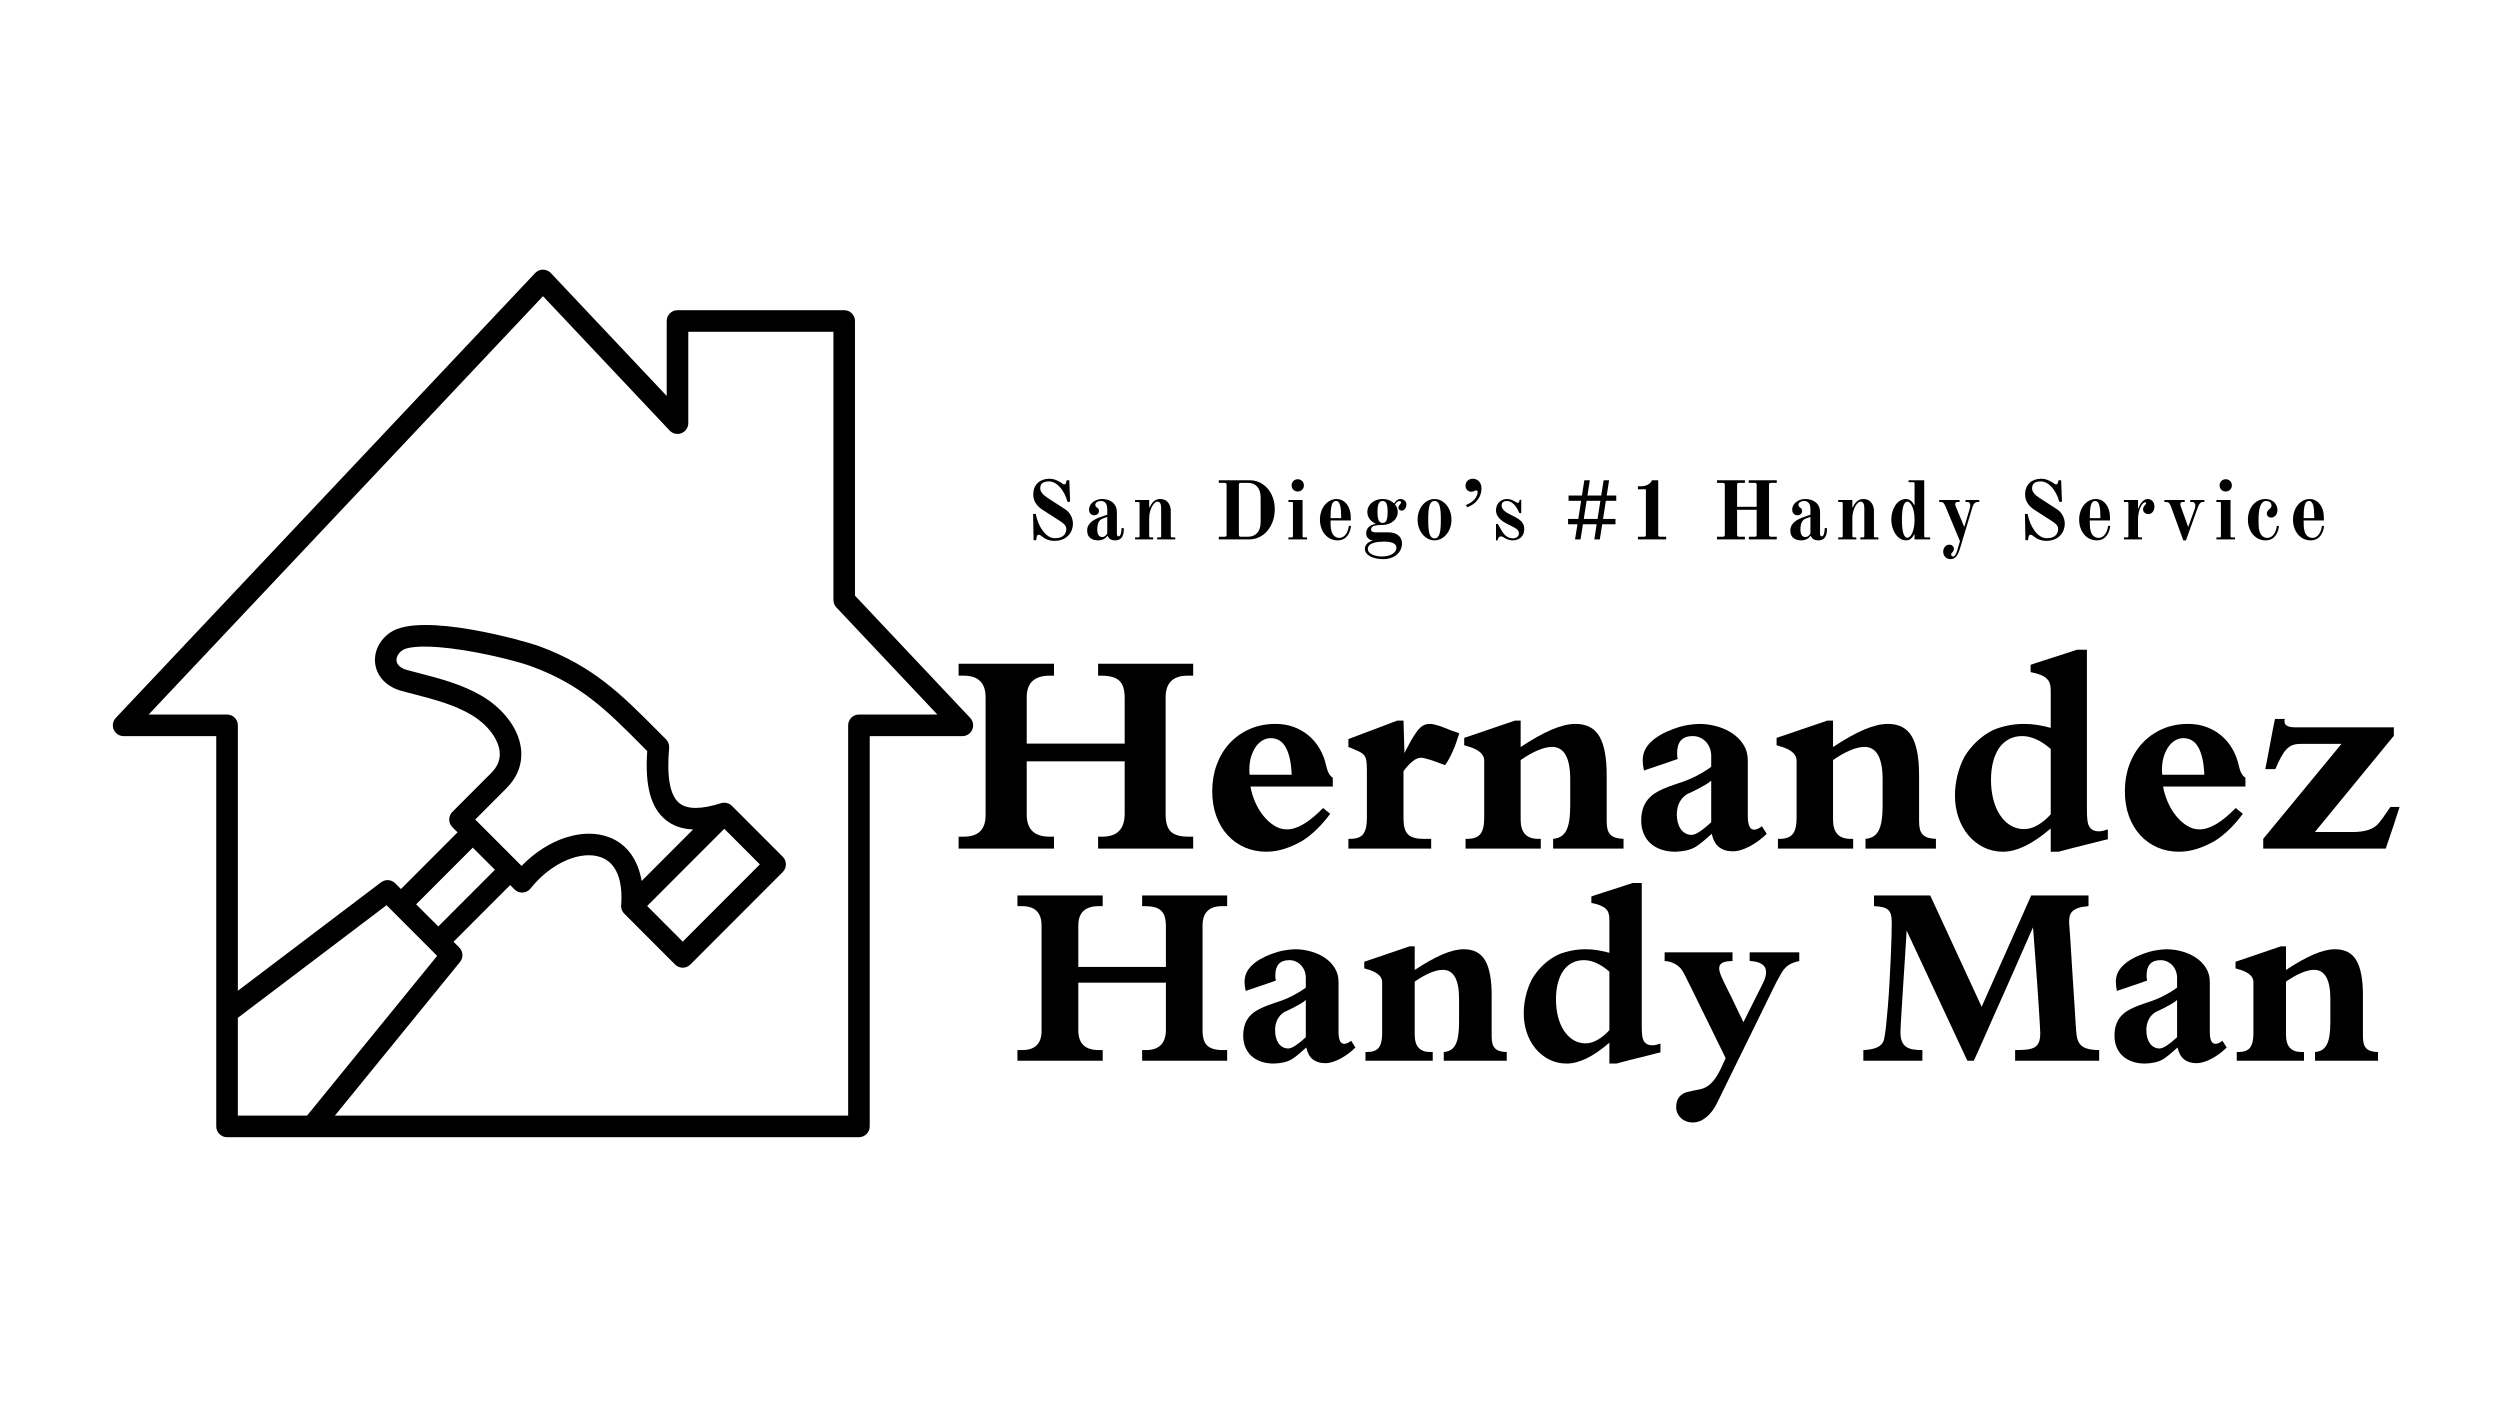 <svg xmlns="http://www.w3.org/2000/svg" xmlns:xlink="http://www.w3.org/1999/xlink" width="1920" zoomAndPan="magnify" viewBox="0 0 1440 810" height="1080" preserveAspectRatio="xMidYMid meet" version="1.0"><defs><g/><clipPath id="dc3779868f"><path d="M 65 155.047 L 561 155.047 L 561 655.297 L 65 655.297 Z M 65 155.047 " clip-rule="nonzero"/></clipPath></defs><g clip-path="url(#dc3779868f)"><path fill="#000000" d="M 558.84 413.52 L 492.48 343.113 L 492.48 184.887 C 492.48 181.453 489.691 178.664 486.266 178.664 L 390.238 178.664 C 386.812 178.664 384.023 181.453 384.023 184.887 L 384.023 228.066 L 317.281 157.266 C 316.109 156.023 314.473 155.316 312.766 155.316 C 311.059 155.316 309.422 156.023 308.25 157.266 L 66.691 413.52 C 64.992 415.324 64.527 417.965 65.5 420.246 C 66.484 422.527 68.719 424 71.203 424 L 124.562 424 L 124.562 648.809 C 124.562 652.238 127.348 655.027 130.773 655.027 L 494.746 655.027 C 498.172 655.027 500.961 652.238 500.961 648.809 L 500.961 424.012 L 554.316 424.012 C 556.801 424.012 559.039 422.539 560.02 420.258 C 561.004 417.977 560.539 415.324 558.84 413.52 Z M 136.996 586.262 L 222.648 521.402 L 251.797 550.586 L 176.871 642.586 L 136.996 642.586 Z M 300.07 431.051 C 298.395 417.676 287.543 406.812 277.953 401.109 C 266.438 394.266 254.098 391.051 241.027 387.652 C 238.887 387.094 236.711 386.531 234.527 385.941 C 231.047 385.008 228.832 383.152 228.438 380.832 C 228.066 378.633 229.371 376.215 231.855 374.527 C 235.074 372.328 246.039 371.18 267.145 374.539 C 283.918 377.211 300.082 381.586 306.199 383.848 C 334.777 394.379 349.367 409.051 369.559 429.359 C 370.625 430.43 371.703 431.516 372.801 432.617 C 371.414 452.699 374.852 465.367 383.551 472.355 C 387.762 475.746 392.961 477.527 399.227 477.766 L 369.59 507.438 C 367.48 495.133 361.109 486.266 351.129 482.348 C 335.875 476.367 315.418 483.238 300.434 498.781 L 273.73 472.043 L 291.664 454.086 C 298.227 447.523 301.137 439.551 300.07 431.051 Z M 437.684 497.891 L 393.25 542.375 L 372.758 521.859 L 417.191 477.371 Z M 285.066 500.988 L 252.449 533.645 L 239.703 520.883 L 272.32 488.227 Z M 494.746 411.57 C 491.32 411.57 488.535 414.359 488.535 417.789 L 488.535 642.586 L 192.902 642.586 L 264.969 554.102 C 266.988 551.625 266.801 548.027 264.543 545.777 L 261.23 542.457 L 293.848 509.801 L 296.332 512.289 C 297.586 513.543 299.324 514.207 301.086 514.105 C 302.855 514 304.504 513.148 305.602 511.75 C 317.25 497.008 334.871 489.348 346.594 493.949 C 354.93 497.215 358.895 506.961 357.777 521.391 C 357.766 521.547 357.754 521.715 357.754 521.867 C 357.754 523.516 358.406 525.105 359.578 526.266 L 388.859 555.574 C 390.074 556.785 391.668 557.398 393.25 557.398 C 394.836 557.398 396.43 556.785 397.641 555.574 L 450.863 502.285 C 453.285 499.859 453.285 495.918 450.863 493.484 L 421.59 464.176 C 420.434 463.012 418.848 462.348 417.203 462.348 C 416.559 462.348 415.926 462.453 415.328 462.641 C 403.906 466.258 395.84 466.27 391.336 462.648 C 385.922 458.297 383.934 447.586 385.422 430.801 C 385.59 428.965 384.926 427.152 383.621 425.844 C 381.832 424.062 380.09 422.301 378.383 420.59 C 357.871 399.957 341.664 383.672 310.52 372.184 C 303.023 369.414 242.625 352.145 224.875 364.262 C 218.332 368.73 215.02 375.887 216.211 382.934 C 217.43 390.141 223.086 395.758 231.328 397.977 C 233.543 398.57 235.738 399.148 237.922 399.711 C 250.109 402.883 261.625 405.879 271.625 411.82 C 280.512 417.094 286.836 425.254 287.758 432.605 C 288.348 437.281 286.754 441.438 282.891 445.297 L 260.566 467.648 C 258.145 470.074 258.145 474.012 260.566 476.449 L 263.551 479.434 L 230.934 512.094 L 227.621 508.773 C 225.426 506.578 221.957 506.34 219.48 508.215 L 137.008 570.668 L 137.008 417.789 C 137.008 414.359 134.223 411.57 130.793 411.57 L 85.617 411.57 L 312.766 170.598 L 385.723 247.992 C 387.473 249.848 390.176 250.438 392.535 249.504 C 394.898 248.562 396.449 246.27 396.449 243.723 L 396.449 191.105 L 480.055 191.105 L 480.055 345.59 C 480.055 347.176 480.664 348.703 481.75 349.863 L 539.922 411.57 Z M 494.746 411.57 " fill-opacity="1" fill-rule="nonzero"/></g><g fill="#000000" fill-opacity="1"><g transform="translate(548.376, 488.779)"><g><path d="M 84.125 -6.859 L 86.578 -6.859 C 95.148 -6.859 99.438 -11.254 99.438 -20.047 L 99.438 -50.266 L 43.016 -50.266 L 43.016 -19.578 C 43.016 -11.098 47.406 -6.859 56.188 -6.859 L 58.719 -6.859 L 58.719 0 L 3.781 0 L 3.781 -6.859 L 6.781 -6.859 C 15.145 -6.859 19.328 -10.988 19.328 -19.25 L 19.328 -87.125 C 19.328 -95.438 15.117 -99.594 6.703 -99.594 L 3.781 -99.594 L 3.781 -106.469 L 58.719 -106.469 L 58.719 -99.594 L 56.266 -99.594 C 47.43 -99.594 43.016 -95.438 43.016 -87.125 L 43.016 -60.453 L 99.438 -60.453 L 99.438 -86.656 C 99.438 -89.07 99.188 -91.109 98.688 -92.766 C 98.188 -94.422 97.383 -95.75 96.281 -96.75 C 95.176 -97.75 93.754 -98.473 92.016 -98.922 C 90.285 -99.367 88.18 -99.594 85.703 -99.594 L 84.125 -99.594 L 84.125 -106.469 L 138.891 -106.469 L 138.891 -99.594 L 135.734 -99.594 C 127.266 -99.594 123.031 -95.438 123.031 -87.125 L 123.031 -19.578 C 123.031 -14.941 124.039 -11.66 126.062 -9.734 C 128.094 -7.816 131.426 -6.859 136.062 -6.859 L 138.891 -6.859 L 138.891 0 L 84.125 0 Z M 84.125 -6.859 "/></g></g><g transform="translate(690.982, 488.779)"><g><path d="M 53.031 -42.531 C 52.77 -49.32 51.648 -54.531 49.672 -58.156 C 47.703 -61.789 44.77 -63.609 40.875 -63.609 C 39.352 -63.609 37.852 -63.195 36.375 -62.375 C 34.906 -61.562 33.602 -60.363 32.469 -58.781 C 31.344 -57.207 30.422 -55.301 29.703 -53.062 C 28.992 -50.832 28.641 -48.297 28.641 -45.453 C 28.641 -45.035 28.648 -44.551 28.672 -44 C 28.703 -43.445 28.75 -42.957 28.812 -42.531 Z M 75.203 -20.047 C 72.992 -16.992 70.547 -14.141 67.859 -11.484 C 65.18 -8.828 62.344 -6.523 59.344 -4.578 C 55.926 -2.578 52.469 -1.016 48.969 0.109 C 45.469 1.242 41.957 1.812 38.438 1.812 C 34.008 1.812 29.898 1 26.109 -0.625 C 22.328 -2.258 19.031 -4.586 16.219 -7.609 C 13.406 -10.641 11.207 -14.312 9.625 -18.625 C 8.051 -22.938 7.266 -27.773 7.266 -33.141 C 7.266 -38.566 8.129 -43.633 9.859 -48.344 C 11.598 -53.051 14.055 -57.141 17.234 -60.609 C 20.422 -64.078 24.266 -66.812 28.766 -68.812 C 33.266 -70.812 38.273 -71.812 43.797 -71.812 C 47.586 -71.812 51.098 -71.207 54.328 -70 C 57.566 -68.789 60.438 -67.117 62.938 -64.984 C 65.438 -62.859 67.539 -60.305 69.25 -57.328 C 70.957 -54.359 72.18 -51.113 72.922 -47.594 C 73.336 -45.801 73.848 -44.363 74.453 -43.281 C 75.055 -42.207 75.805 -41.379 76.703 -40.797 L 76.703 -35.75 L 29.281 -35.75 C 29.801 -32.695 30.707 -29.695 32 -26.75 C 33.289 -23.801 34.867 -21.172 36.734 -18.859 C 38.598 -16.547 40.676 -14.664 42.969 -13.219 C 45.258 -11.77 47.691 -11.047 50.266 -11.047 C 53.266 -11.047 56.5 -12.082 59.969 -14.156 C 63.445 -16.238 67.16 -19.305 71.109 -23.359 Z M 75.203 -20.047 "/></g></g><g transform="translate(772.899, 488.779)"><g><path d="M 51.453 -5.609 L 51.453 0 L 3.781 0 L 3.781 -5.609 L 4.969 -5.609 C 8.551 -5.609 11.023 -6.566 12.391 -8.484 C 13.754 -10.398 14.438 -13.383 14.438 -17.438 L 14.438 -45.375 C 14.438 -47.852 14.305 -49.734 14.047 -51.016 C 13.785 -52.305 13.27 -53.348 12.5 -54.141 C 11.738 -54.93 10.66 -55.613 9.266 -56.188 C 7.879 -56.77 6.051 -57.562 3.781 -58.562 L 3.781 -63.062 C 4.312 -63.27 5.301 -63.648 6.75 -64.203 C 8.195 -64.754 9.891 -65.395 11.828 -66.125 C 13.773 -66.863 15.844 -67.641 18.031 -68.453 C 20.219 -69.273 22.27 -70.051 24.188 -70.781 C 26.102 -71.52 27.758 -72.148 29.156 -72.672 C 30.551 -73.203 31.461 -73.547 31.891 -73.703 L 35.516 -73.703 L 36.062 -55 C 36.219 -55.32 36.504 -55.891 36.922 -56.703 C 37.348 -57.516 37.797 -58.352 38.266 -59.219 C 38.742 -60.094 39.164 -60.883 39.531 -61.594 C 39.906 -62.301 40.117 -62.68 40.172 -62.734 C 41.223 -64.473 42.164 -65.93 43 -67.109 C 43.844 -68.297 44.66 -69.234 45.453 -69.922 C 46.242 -70.609 47.062 -71.094 47.906 -71.375 C 48.75 -71.664 49.645 -71.812 50.594 -71.812 C 51.477 -71.812 52.406 -71.691 53.375 -71.453 C 54.352 -71.223 55.328 -70.945 56.297 -70.625 C 57.273 -70.312 58.238 -69.957 59.188 -69.562 C 60.133 -69.164 61.004 -68.812 61.797 -68.5 C 62.742 -68.082 63.727 -67.727 64.75 -67.438 C 65.781 -67.145 66.742 -66.789 67.641 -66.375 C 66.523 -62.633 65.27 -59.188 63.875 -56.031 C 62.488 -52.875 61.031 -50.219 59.5 -48.062 C 55.875 -49.426 52.891 -50.477 50.547 -51.219 C 48.203 -51.957 46.531 -52.328 45.531 -52.328 C 44.062 -52.328 42.473 -51.641 40.766 -50.266 C 39.055 -48.898 37.305 -47.008 35.516 -44.594 L 35.516 -17.047 C 35.516 -12.941 36.352 -10.008 38.031 -8.25 C 39.719 -6.488 42.664 -5.609 46.875 -5.609 Z M 51.453 -5.609 "/></g></g><g transform="translate(840.69, 488.779)"><g><path d="M 84.766 -15.703 C 84.766 -13.859 84.93 -12.305 85.266 -11.047 C 85.609 -9.785 86.176 -8.758 86.969 -7.969 C 87.758 -7.176 88.77 -6.598 90 -6.234 C 91.238 -5.867 92.727 -5.66 94.469 -5.609 L 94.469 0 L 53.906 0 L 53.906 -5.609 C 55.688 -5.766 57.195 -6.223 58.438 -6.984 C 59.676 -7.742 60.688 -8.875 61.469 -10.375 C 62.258 -11.875 62.836 -13.82 63.203 -16.219 C 63.578 -18.613 63.766 -21.492 63.766 -24.859 L 63.766 -39.781 C 63.766 -52.301 60.266 -58.562 53.266 -58.562 C 50.898 -58.562 48.164 -57.898 45.062 -56.578 C 41.957 -55.266 38.672 -53.398 35.203 -50.984 L 35.203 -16.578 C 35.203 -9.266 38.539 -5.609 45.219 -5.609 L 46.797 -5.609 L 46.797 0 L 3.469 0 L 3.469 -5.609 L 4.5 -5.609 C 8.02 -5.609 10.516 -6.523 11.984 -8.359 C 13.461 -10.203 14.203 -13.227 14.203 -17.438 L 14.203 -50.75 C 14.203 -52.426 13.52 -53.91 12.156 -55.203 C 10.789 -56.492 8.844 -57.562 6.312 -58.406 C 6.156 -58.508 5.93 -58.598 5.641 -58.672 C 5.348 -58.754 5.176 -58.77 5.125 -58.719 C 4.812 -58.82 4.469 -58.953 4.094 -59.109 C 3.727 -59.266 3.258 -59.395 2.688 -59.5 L 2.688 -63.766 C 3.207 -63.922 4.219 -64.258 5.719 -64.781 C 7.219 -65.312 8.969 -65.906 10.969 -66.562 C 12.969 -67.219 15.082 -67.941 17.312 -68.734 C 19.551 -69.523 21.672 -70.25 23.672 -70.906 C 25.672 -71.562 27.422 -72.148 28.922 -72.672 C 30.422 -73.203 31.41 -73.547 31.891 -73.703 L 35.203 -73.703 L 35.203 -58.484 C 41.93 -62.953 47.883 -66.289 53.062 -68.5 C 58.25 -70.707 62.816 -71.812 66.766 -71.812 C 73.18 -71.812 77.785 -69.406 80.578 -64.594 C 83.367 -59.781 84.766 -52.348 84.766 -42.297 Z M 84.766 -15.703 "/></g></g><g transform="translate(938.707, 488.779)"><g><path d="M 46.953 -39.141 C 46.109 -38.348 44.938 -37.52 43.438 -36.656 C 41.945 -35.789 40.461 -34.973 38.984 -34.203 C 37.516 -33.441 36.211 -32.797 35.078 -32.266 C 33.941 -31.742 33.297 -31.457 33.141 -31.406 C 31.191 -30.195 29.703 -28.594 28.672 -26.594 C 27.648 -24.594 27.141 -22.254 27.141 -19.578 C 27.141 -17.941 27.336 -16.398 27.734 -14.953 C 28.129 -13.504 28.68 -12.266 29.391 -11.234 C 30.109 -10.211 31.004 -9.398 32.078 -8.797 C 33.16 -8.191 34.359 -7.891 35.672 -7.891 C 36.879 -7.891 38.469 -8.547 40.438 -9.859 C 42.414 -11.18 44.586 -12.945 46.953 -15.156 Z M 78.922 -8.516 C 77.547 -7.148 76.031 -5.848 74.375 -4.609 C 72.719 -3.379 71.035 -2.301 69.328 -1.375 C 67.617 -0.457 65.922 0.258 64.234 0.781 C 62.555 1.312 60.953 1.578 59.422 1.578 C 56.16 1.578 53.504 0.766 51.453 -0.859 C 49.398 -2.492 48.004 -5.047 47.266 -8.516 C 43.223 -4.836 40.145 -2.344 38.031 -1.031 C 36.457 -0.082 34.672 0.613 32.672 1.062 C 30.672 1.508 28.539 1.758 26.281 1.812 C 23.281 1.812 20.566 1.391 18.141 0.547 C 15.723 -0.285 13.66 -1.477 11.953 -3.031 C 10.242 -4.582 8.926 -6.477 8 -8.719 C 7.082 -10.957 6.625 -13.441 6.625 -16.172 C 6.625 -21.961 8.363 -26.488 11.844 -29.75 C 13.207 -31.113 15.227 -32.441 17.906 -33.734 C 20.594 -35.023 23.91 -36.301 27.859 -37.562 C 31.754 -38.77 35.332 -40.227 38.594 -41.938 C 41.852 -43.656 44.641 -45.379 46.953 -47.109 L 46.953 -53.344 C 46.953 -54.926 46.688 -56.414 46.156 -57.812 C 45.633 -59.207 44.898 -60.414 43.953 -61.438 C 43.004 -62.469 41.883 -63.285 40.594 -63.891 C 39.312 -64.492 37.879 -64.797 36.297 -64.797 C 30.305 -64.797 27.312 -61.531 27.312 -55 C 27.312 -54.426 27.336 -53.848 27.391 -53.266 C 27.441 -52.691 27.52 -52.141 27.625 -51.609 C 24.676 -50.555 21.477 -49.453 18.031 -48.297 C 14.582 -47.141 11.305 -46.035 8.203 -44.984 C 7.734 -47.141 7.5 -49.113 7.5 -50.906 C 7.5 -54.852 9.035 -58.32 12.109 -61.312 C 15.191 -64.312 19.469 -66.812 24.938 -68.812 C 27.727 -69.863 30.383 -70.613 32.906 -71.062 C 35.438 -71.508 37.805 -71.758 40.016 -71.812 C 43.328 -71.812 46.641 -71.363 49.953 -70.469 C 53.266 -69.57 56.266 -68.242 58.953 -66.484 C 61.641 -64.723 63.82 -62.523 65.5 -59.891 C 67.188 -57.266 68.031 -54.219 68.031 -50.75 L 68.031 -18.625 C 68.031 -13.469 69.238 -10.891 71.656 -10.891 C 72.238 -10.891 72.895 -11.035 73.625 -11.328 C 74.363 -11.617 75.207 -12.129 76.156 -12.859 Z M 78.922 -8.516 "/></g></g><g transform="translate(1020.624, 488.779)"><g><path d="M 84.766 -15.703 C 84.766 -13.859 84.93 -12.305 85.266 -11.047 C 85.609 -9.785 86.176 -8.758 86.969 -7.969 C 87.758 -7.176 88.77 -6.598 90 -6.234 C 91.238 -5.867 92.727 -5.66 94.469 -5.609 L 94.469 0 L 53.906 0 L 53.906 -5.609 C 55.688 -5.766 57.195 -6.223 58.438 -6.984 C 59.676 -7.742 60.688 -8.875 61.469 -10.375 C 62.258 -11.875 62.836 -13.82 63.203 -16.219 C 63.578 -18.613 63.766 -21.492 63.766 -24.859 L 63.766 -39.781 C 63.766 -52.301 60.266 -58.562 53.266 -58.562 C 50.898 -58.562 48.164 -57.898 45.062 -56.578 C 41.957 -55.266 38.672 -53.398 35.203 -50.984 L 35.203 -16.578 C 35.203 -9.266 38.539 -5.609 45.219 -5.609 L 46.797 -5.609 L 46.797 0 L 3.469 0 L 3.469 -5.609 L 4.5 -5.609 C 8.02 -5.609 10.516 -6.523 11.984 -8.359 C 13.461 -10.203 14.203 -13.227 14.203 -17.438 L 14.203 -50.75 C 14.203 -52.426 13.52 -53.91 12.156 -55.203 C 10.789 -56.492 8.844 -57.562 6.312 -58.406 C 6.156 -58.508 5.93 -58.598 5.641 -58.672 C 5.348 -58.754 5.176 -58.77 5.125 -58.719 C 4.812 -58.82 4.469 -58.953 4.094 -59.109 C 3.727 -59.266 3.258 -59.395 2.688 -59.5 L 2.688 -63.766 C 3.207 -63.922 4.219 -64.258 5.719 -64.781 C 7.219 -65.312 8.969 -65.906 10.969 -66.562 C 12.969 -67.219 15.082 -67.941 17.312 -68.734 C 19.551 -69.523 21.672 -70.25 23.672 -70.906 C 25.672 -71.562 27.422 -72.148 28.922 -72.672 C 30.422 -73.203 31.41 -73.547 31.891 -73.703 L 35.203 -73.703 L 35.203 -58.484 C 41.93 -62.953 47.883 -66.289 53.062 -68.5 C 58.25 -70.707 62.816 -71.812 66.766 -71.812 C 73.18 -71.812 77.785 -69.406 80.578 -64.594 C 83.367 -59.781 84.766 -52.348 84.766 -42.297 Z M 84.766 -15.703 "/></g></g><g transform="translate(1118.641, 488.779)"><g><path d="M 62.578 -57.375 C 59.898 -59.738 57.164 -61.566 54.375 -62.859 C 51.582 -64.148 48.848 -64.797 46.172 -64.797 C 43.273 -64.797 40.695 -64.188 38.438 -62.969 C 36.176 -61.758 34.297 -60.051 32.797 -57.844 C 31.297 -55.633 30.148 -52.977 29.359 -49.875 C 28.566 -46.77 28.172 -43.32 28.172 -39.531 C 28.172 -35.594 28.602 -31.898 29.469 -28.453 C 30.344 -25.004 31.609 -22.004 33.266 -19.453 C 34.922 -16.898 36.93 -14.883 39.297 -13.406 C 41.672 -11.938 44.328 -11.203 47.266 -11.203 C 49.797 -11.203 52.391 -11.961 55.047 -13.484 C 57.703 -15.016 60.211 -17.098 62.578 -19.734 Z M 62.578 1.812 L 62.578 -11.594 C 52.211 -2.656 43.062 1.812 35.125 1.812 C 31.02 1.812 27.27 0.957 23.875 -0.75 C 20.477 -2.457 17.555 -4.77 15.109 -7.688 C 12.66 -10.613 10.766 -14.035 9.422 -17.953 C 8.086 -21.867 7.422 -26.039 7.422 -30.469 C 7.422 -34.457 7.895 -38.359 8.844 -42.172 C 9.789 -45.992 11.129 -49.562 12.859 -52.875 C 14.859 -56.188 17.266 -59.156 20.078 -61.781 C 22.898 -64.414 25.992 -66.578 29.359 -68.266 C 31.828 -69.316 34.598 -70.172 37.672 -70.828 C 40.754 -71.484 43.953 -71.812 47.266 -71.812 C 49.848 -71.812 52.453 -71.598 55.078 -71.172 C 57.711 -70.754 60.211 -70.207 62.578 -69.531 L 62.578 -91.312 C 62.578 -92.781 62.395 -94.066 62.031 -95.172 C 61.664 -96.273 61.02 -97.234 60.094 -98.047 C 59.176 -98.867 57.977 -99.566 56.5 -100.141 C 55.031 -100.723 53.191 -101.223 50.984 -101.641 L 50.984 -105.828 C 51.348 -105.984 52.211 -106.285 53.578 -106.734 C 54.953 -107.18 56.57 -107.707 58.438 -108.312 C 60.301 -108.914 62.27 -109.547 64.344 -110.203 C 66.426 -110.867 68.398 -111.504 70.266 -112.109 C 72.141 -112.711 73.75 -113.238 75.094 -113.688 C 76.438 -114.133 77.289 -114.41 77.656 -114.516 L 83.422 -114.516 L 83.422 -22.656 C 83.422 -18.445 83.656 -15.629 84.125 -14.203 C 85.02 -11.359 87.07 -9.938 90.281 -9.938 C 91.07 -9.938 91.898 -10.039 92.766 -10.25 C 93.641 -10.469 94.547 -10.734 95.484 -11.047 L 95.484 -5.359 C 95.066 -5.305 94.145 -5.098 92.719 -4.734 C 91.301 -4.367 89.602 -3.938 87.625 -3.438 C 85.656 -2.938 83.566 -2.41 81.359 -1.859 C 79.148 -1.305 77.055 -0.781 75.078 -0.281 C 73.109 0.219 71.398 0.664 69.953 1.062 C 68.516 1.457 67.555 1.707 67.078 1.812 Z M 62.578 1.812 "/></g></g><g transform="translate(1216.657, 488.779)"><g><path d="M 53.031 -42.531 C 52.77 -49.32 51.648 -54.531 49.672 -58.156 C 47.703 -61.789 44.77 -63.609 40.875 -63.609 C 39.352 -63.609 37.852 -63.195 36.375 -62.375 C 34.906 -61.562 33.602 -60.363 32.469 -58.781 C 31.344 -57.207 30.422 -55.301 29.703 -53.062 C 28.992 -50.832 28.641 -48.297 28.641 -45.453 C 28.641 -45.035 28.648 -44.551 28.672 -44 C 28.703 -43.445 28.75 -42.957 28.812 -42.531 Z M 75.203 -20.047 C 72.992 -16.992 70.547 -14.141 67.859 -11.484 C 65.18 -8.828 62.344 -6.523 59.344 -4.578 C 55.926 -2.578 52.469 -1.016 48.969 0.109 C 45.469 1.242 41.957 1.812 38.438 1.812 C 34.008 1.812 29.898 1 26.109 -0.625 C 22.328 -2.258 19.031 -4.586 16.219 -7.609 C 13.406 -10.641 11.207 -14.312 9.625 -18.625 C 8.051 -22.938 7.266 -27.773 7.266 -33.141 C 7.266 -38.566 8.129 -43.633 9.859 -48.344 C 11.598 -53.051 14.055 -57.141 17.234 -60.609 C 20.422 -64.078 24.266 -66.812 28.766 -68.812 C 33.266 -70.812 38.273 -71.812 43.797 -71.812 C 47.586 -71.812 51.098 -71.207 54.328 -70 C 57.566 -68.789 60.438 -67.117 62.938 -64.984 C 65.438 -62.859 67.539 -60.305 69.25 -57.328 C 70.957 -54.359 72.18 -51.113 72.922 -47.594 C 73.336 -45.801 73.848 -44.363 74.453 -43.281 C 75.055 -42.207 75.805 -41.379 76.703 -40.797 L 76.703 -35.75 L 29.281 -35.75 C 29.801 -32.695 30.707 -29.695 32 -26.75 C 33.289 -23.801 34.867 -21.172 36.734 -18.859 C 38.598 -16.547 40.676 -14.664 42.969 -13.219 C 45.258 -11.77 47.691 -11.047 50.266 -11.047 C 53.266 -11.047 56.5 -12.082 59.969 -14.156 C 63.445 -16.238 67.16 -19.305 71.109 -23.359 Z M 75.203 -20.047 "/></g></g><g transform="translate(1298.575, 488.779)"><g><path d="M 5.047 0 L 5.047 -5.609 L 50.109 -60.297 L 26.438 -60.297 C 24.695 -60.297 23.195 -60.055 21.938 -59.578 C 20.676 -59.109 19.504 -58.305 18.422 -57.172 C 17.348 -56.047 16.312 -54.562 15.312 -52.719 C 14.312 -50.875 13.207 -48.555 12 -45.766 L 6.234 -45.766 C 6.336 -46.297 6.535 -47.312 6.828 -48.812 C 7.117 -50.312 7.457 -52.07 7.844 -54.094 C 8.238 -56.125 8.645 -58.27 9.062 -60.531 C 9.488 -62.789 9.883 -64.906 10.25 -66.875 C 10.625 -68.852 10.957 -70.551 11.25 -71.969 C 11.539 -73.395 11.738 -74.289 11.844 -74.656 L 17.438 -74.656 L 17.359 -74.266 C 17.305 -74.16 17.281 -74 17.281 -73.781 C 17.281 -73.57 17.281 -73.414 17.281 -73.312 C 17.281 -71 19.254 -69.844 23.203 -69.844 L 80.266 -69.844 L 80.266 -64.953 L 34.797 -9.547 L 56.656 -9.547 C 60.133 -9.547 63.098 -9.941 65.547 -10.734 C 67.992 -11.523 69.898 -12.707 71.266 -14.281 C 72.055 -15.176 73.066 -16.477 74.297 -18.188 C 75.535 -19.895 76.863 -21.828 78.281 -23.984 L 83.578 -23.984 C 82.367 -20.098 81.078 -16.102 79.703 -12 C 78.336 -7.895 76.973 -3.895 75.609 0 Z M 5.047 0 "/></g></g></g><g fill="#000000" fill-opacity="1"><g transform="translate(550.896, 610.985)"><g/></g></g><g fill="#000000" fill-opacity="1"><g transform="translate(582.653, 610.985)"><g><path d="M 75.219 -6.141 L 77.406 -6.141 C 85.07 -6.141 88.906 -10.066 88.906 -17.922 L 88.906 -44.953 L 38.453 -44.953 L 38.453 -17.5 C 38.453 -9.926 42.379 -6.141 50.234 -6.141 L 52.5 -6.141 L 52.5 0 L 3.391 0 L 3.391 -6.141 L 6.062 -6.141 C 13.539 -6.141 17.281 -9.832 17.281 -17.219 L 17.281 -77.906 C 17.281 -85.332 13.52 -89.047 6 -89.047 L 3.391 -89.047 L 3.391 -95.188 L 52.5 -95.188 L 52.5 -89.047 L 50.312 -89.047 C 42.406 -89.047 38.453 -85.332 38.453 -77.906 L 38.453 -54.047 L 88.906 -54.047 L 88.906 -77.484 C 88.906 -79.641 88.68 -81.457 88.234 -82.938 C 87.785 -84.426 87.066 -85.617 86.078 -86.516 C 85.098 -87.41 83.832 -88.055 82.281 -88.453 C 80.727 -88.848 78.844 -89.047 76.625 -89.047 L 75.219 -89.047 L 75.219 -95.188 L 124.188 -95.188 L 124.188 -89.047 L 121.375 -89.047 C 113.801 -89.047 110.016 -85.332 110.016 -77.906 L 110.016 -17.5 C 110.016 -13.363 110.914 -10.438 112.719 -8.719 C 114.531 -7 117.508 -6.141 121.656 -6.141 L 124.188 -6.141 L 124.188 0 L 75.219 0 Z M 75.219 -6.141 "/></g></g></g><g fill="#000000" fill-opacity="1"><g transform="translate(710.163, 610.985)"><g><path d="M 41.984 -35 C 41.234 -34.289 40.188 -33.547 38.844 -32.766 C 37.5 -31.992 36.172 -31.266 34.859 -30.578 C 33.547 -29.898 32.379 -29.328 31.359 -28.859 C 30.348 -28.391 29.773 -28.129 29.641 -28.078 C 27.898 -27.004 26.57 -25.57 25.656 -23.781 C 24.738 -21.988 24.281 -19.895 24.281 -17.5 C 24.281 -16.039 24.453 -14.664 24.797 -13.375 C 25.148 -12.082 25.645 -10.973 26.281 -10.047 C 26.914 -9.129 27.711 -8.398 28.672 -7.859 C 29.641 -7.328 30.711 -7.062 31.891 -7.062 C 32.973 -7.062 34.395 -7.645 36.156 -8.812 C 37.926 -9.988 39.867 -11.566 41.984 -13.547 Z M 70.562 -7.625 C 69.344 -6.395 67.988 -5.227 66.5 -4.125 C 65.02 -3.02 63.516 -2.055 61.984 -1.234 C 60.461 -0.41 58.945 0.234 57.438 0.703 C 55.938 1.172 54.504 1.406 53.141 1.406 C 50.223 1.406 47.844 0.676 46 -0.781 C 44.164 -2.238 42.922 -4.52 42.266 -7.625 C 38.641 -4.332 35.891 -2.098 34.016 -0.922 C 32.598 -0.066 30.992 0.555 29.203 0.953 C 27.422 1.348 25.52 1.57 23.5 1.625 C 20.812 1.625 18.383 1.242 16.219 0.484 C 14.062 -0.266 12.219 -1.332 10.688 -2.719 C 9.156 -4.102 7.977 -5.797 7.156 -7.797 C 6.332 -9.797 5.922 -12.02 5.922 -14.469 C 5.922 -19.645 7.473 -23.691 10.578 -26.609 C 11.805 -27.828 13.617 -29.008 16.016 -30.156 C 18.41 -31.312 21.375 -32.457 24.906 -33.594 C 28.383 -34.676 31.582 -35.977 34.5 -37.5 C 37.414 -39.031 39.91 -40.57 41.984 -42.125 L 41.984 -47.703 C 41.984 -49.109 41.75 -50.438 41.281 -51.688 C 40.812 -52.938 40.148 -54.02 39.297 -54.938 C 38.453 -55.852 37.453 -56.582 36.297 -57.125 C 35.148 -57.664 33.867 -57.938 32.453 -57.938 C 27.098 -57.938 24.422 -55.02 24.422 -49.188 C 24.422 -48.664 24.441 -48.145 24.484 -47.625 C 24.535 -47.113 24.609 -46.625 24.703 -46.156 C 22.066 -45.207 19.207 -44.219 16.125 -43.188 C 13.039 -42.156 10.113 -41.164 7.344 -40.219 C 6.914 -42.145 6.703 -43.91 6.703 -45.516 C 6.703 -49.047 8.078 -52.148 10.828 -54.828 C 13.578 -57.504 17.398 -59.738 22.297 -61.531 C 24.785 -62.469 27.16 -63.133 29.422 -63.531 C 31.68 -63.938 33.801 -64.164 35.781 -64.219 C 38.738 -64.219 41.695 -63.816 44.656 -63.016 C 47.625 -62.211 50.305 -61.023 52.703 -59.453 C 55.109 -57.879 57.062 -55.914 58.562 -53.562 C 60.07 -51.207 60.828 -48.477 60.828 -45.375 L 60.828 -16.656 C 60.828 -12.039 61.91 -9.734 64.078 -9.734 C 64.586 -9.734 65.172 -9.863 65.828 -10.125 C 66.492 -10.383 67.25 -10.844 68.094 -11.5 Z M 70.562 -7.625 "/></g></g></g><g fill="#000000" fill-opacity="1"><g transform="translate(783.409, 610.985)"><g><path d="M 75.781 -14.047 C 75.781 -12.398 75.93 -11.008 76.234 -9.875 C 76.547 -8.75 77.051 -7.832 77.75 -7.125 C 78.457 -6.414 79.363 -5.895 80.469 -5.562 C 81.582 -5.238 82.914 -5.055 84.469 -5.016 L 84.469 0 L 48.203 0 L 48.203 -5.016 C 49.797 -5.148 51.145 -5.555 52.25 -6.234 C 53.352 -6.922 54.258 -7.938 54.969 -9.281 C 55.676 -10.625 56.191 -12.363 56.516 -14.5 C 56.848 -16.645 57.016 -19.223 57.016 -22.234 L 57.016 -35.562 C 57.016 -46.758 53.883 -52.359 47.625 -52.359 C 45.508 -52.359 43.062 -51.77 40.281 -50.594 C 37.508 -49.414 34.57 -47.742 31.469 -45.578 L 31.469 -14.812 C 31.469 -8.281 34.457 -5.016 40.438 -5.016 L 41.844 -5.016 L 41.844 0 L 3.109 0 L 3.109 -5.016 L 4.016 -5.016 C 7.172 -5.016 9.406 -5.836 10.719 -7.484 C 12.039 -9.129 12.703 -11.832 12.703 -15.594 L 12.703 -45.375 C 12.703 -46.875 12.086 -48.203 10.859 -49.359 C 9.641 -50.516 7.898 -51.469 5.641 -52.219 C 5.504 -52.312 5.305 -52.395 5.047 -52.469 C 4.785 -52.539 4.633 -52.551 4.594 -52.5 C 4.301 -52.594 3.988 -52.707 3.656 -52.844 C 3.332 -52.988 2.914 -53.109 2.406 -53.203 L 2.406 -57.016 C 2.875 -57.16 3.773 -57.469 5.109 -57.938 C 6.453 -58.406 8.016 -58.93 9.797 -59.516 C 11.586 -60.109 13.484 -60.754 15.484 -61.453 C 17.484 -62.16 19.375 -62.805 21.156 -63.391 C 22.945 -63.984 24.516 -64.516 25.859 -64.984 C 27.203 -65.461 28.086 -65.77 28.516 -65.906 L 31.469 -65.906 L 31.469 -52.281 C 37.488 -56.281 42.816 -59.27 47.453 -61.25 C 52.086 -63.227 56.172 -64.219 59.703 -64.219 C 65.441 -64.219 69.555 -62.062 72.047 -57.75 C 74.535 -53.445 75.781 -46.805 75.781 -37.828 Z M 75.781 -14.047 "/></g></g></g><g fill="#000000" fill-opacity="1"><g transform="translate(871.05, 610.985)"><g><path d="M 55.953 -51.297 C 53.555 -53.41 51.109 -55.047 48.609 -56.203 C 46.117 -57.359 43.676 -57.938 41.281 -57.938 C 38.695 -57.938 36.391 -57.395 34.359 -56.312 C 32.336 -55.227 30.656 -53.695 29.312 -51.719 C 27.977 -49.75 26.957 -47.375 26.25 -44.594 C 25.539 -41.82 25.188 -38.742 25.188 -35.359 C 25.188 -31.828 25.57 -28.52 26.344 -25.438 C 27.125 -22.352 28.254 -19.672 29.734 -17.391 C 31.223 -15.109 33.023 -13.305 35.141 -11.984 C 37.254 -10.672 39.629 -10.016 42.266 -10.016 C 44.523 -10.016 46.844 -10.695 49.219 -12.062 C 51.594 -13.426 53.836 -15.285 55.953 -17.641 Z M 55.953 1.625 L 55.953 -10.375 C 46.691 -2.375 38.508 1.625 31.406 1.625 C 27.727 1.625 24.375 0.859 21.344 -0.672 C 18.312 -2.203 15.703 -4.27 13.516 -6.875 C 11.328 -9.488 9.633 -12.547 8.438 -16.047 C 7.238 -19.555 6.641 -23.285 6.641 -27.234 C 6.641 -30.805 7.062 -34.297 7.906 -37.703 C 8.75 -41.117 9.945 -44.312 11.5 -47.281 C 13.289 -50.238 15.441 -52.895 17.953 -55.25 C 20.473 -57.602 23.238 -59.531 26.25 -61.031 C 28.457 -61.977 30.938 -62.742 33.688 -63.328 C 36.445 -63.922 39.305 -64.219 42.266 -64.219 C 44.566 -64.219 46.895 -64.023 49.25 -63.641 C 51.602 -63.266 53.836 -62.773 55.953 -62.172 L 55.953 -81.641 C 55.953 -82.961 55.785 -84.113 55.453 -85.094 C 55.129 -86.082 54.555 -86.941 53.734 -87.672 C 52.91 -88.398 51.836 -89.023 50.516 -89.547 C 49.203 -90.066 47.555 -90.516 45.578 -90.891 L 45.578 -94.625 C 45.91 -94.77 46.688 -95.039 47.906 -95.438 C 49.133 -95.832 50.582 -96.301 52.25 -96.844 C 53.926 -97.383 55.691 -97.945 57.547 -98.531 C 59.398 -99.125 61.16 -99.691 62.828 -100.234 C 64.504 -100.773 65.941 -101.242 67.141 -101.641 C 68.336 -102.047 69.102 -102.297 69.438 -102.391 L 74.594 -102.391 L 74.594 -20.25 C 74.594 -16.488 74.801 -13.973 75.219 -12.703 C 76.02 -10.16 77.852 -8.891 80.719 -8.891 C 81.426 -8.891 82.164 -8.984 82.938 -9.172 C 83.719 -9.359 84.531 -9.594 85.375 -9.875 L 85.375 -4.797 C 85 -4.754 84.176 -4.566 82.906 -4.234 C 81.633 -3.898 80.117 -3.508 78.359 -3.062 C 76.598 -2.625 74.727 -2.156 72.75 -1.656 C 70.77 -1.164 68.898 -0.695 67.141 -0.25 C 65.379 0.195 63.848 0.598 62.547 0.953 C 61.254 1.305 60.398 1.531 59.984 1.625 Z M 55.953 1.625 "/></g></g></g><g fill="#000000" fill-opacity="1"><g transform="translate(958.69, 610.985)"><g><path d="M 35.281 -1.484 C 35.145 -1.766 34.758 -2.562 34.125 -3.875 C 33.488 -5.195 32.688 -6.832 31.719 -8.781 C 30.75 -10.738 29.676 -12.926 28.5 -15.344 C 27.332 -17.77 26.125 -20.238 24.875 -22.75 C 23.625 -25.27 22.41 -27.727 21.234 -30.125 C 20.055 -32.531 19 -34.695 18.062 -36.625 C 17.125 -38.551 16.336 -40.148 15.703 -41.422 C 15.066 -42.691 14.703 -43.422 14.609 -43.609 C 13.523 -45.867 12.555 -47.82 11.703 -49.469 C 10.859 -51.113 10.133 -52.289 9.531 -53 C 8.352 -54.363 6.941 -55.422 5.297 -56.172 C 3.648 -56.922 1.93 -57.344 0.141 -57.438 L 0.141 -62.453 L 39.234 -62.453 L 39.234 -57.438 C 36.41 -57.395 34.422 -57.031 33.266 -56.344 C 32.117 -55.664 31.547 -54.598 31.547 -53.141 C 31.547 -52.285 31.789 -51.195 32.281 -49.875 C 32.781 -48.562 33.406 -47.129 34.156 -45.578 C 34.906 -44.023 35.691 -42.426 36.516 -40.781 C 37.336 -39.133 38.102 -37.609 38.812 -36.203 C 39.938 -33.797 41.062 -31.426 42.188 -29.094 C 43.32 -26.77 44.43 -24.484 45.516 -22.234 C 45.797 -22.742 46.238 -23.609 46.844 -24.828 C 47.457 -26.055 48.148 -27.457 48.922 -29.031 C 49.703 -30.613 50.539 -32.285 51.438 -34.047 C 52.332 -35.805 53.164 -37.461 53.938 -39.016 C 54.719 -40.566 55.398 -41.93 55.984 -43.109 C 56.578 -44.285 56.969 -45.086 57.156 -45.516 C 58.094 -47.535 58.562 -49.367 58.562 -51.016 C 58.562 -53.086 57.727 -54.648 56.062 -55.703 C 54.395 -56.766 52.078 -57.344 49.109 -57.438 L 49.109 -62.453 L 77.688 -62.453 L 77.688 -57.438 C 75.945 -57.062 74.477 -56.602 73.281 -56.062 C 72.082 -55.52 71.008 -54.812 70.062 -53.938 C 69.125 -53.07 68.242 -51.945 67.422 -50.562 C 66.598 -49.176 65.645 -47.445 64.562 -45.375 C 64.375 -45 63.758 -43.766 62.719 -41.672 C 61.688 -39.578 60.383 -36.914 58.812 -33.688 C 57.238 -30.469 55.461 -26.848 53.484 -22.828 C 51.516 -18.805 49.504 -14.711 47.453 -10.547 C 45.41 -6.379 43.398 -2.285 41.422 1.734 C 39.441 5.754 37.664 9.375 36.094 12.594 C 34.52 15.812 33.211 18.477 32.172 20.594 C 31.141 22.719 30.531 23.969 30.344 24.344 C 28.602 27.875 26.508 30.625 24.062 32.594 C 21.613 34.57 19.051 35.562 16.375 35.562 C 15.008 35.562 13.738 35.336 12.562 34.891 C 11.383 34.441 10.367 33.816 9.516 33.016 C 8.672 32.223 8.004 31.285 7.516 30.203 C 7.023 29.117 6.781 27.941 6.781 26.672 C 6.781 24.086 7.457 22.039 8.812 20.531 C 10.176 19.031 12.062 18.094 14.469 17.719 C 14.75 17.719 14.992 17.68 15.203 17.609 C 15.422 17.535 15.645 17.453 15.875 17.359 C 17.613 17.078 19.203 16.77 20.641 16.438 C 22.078 16.113 23.441 15.539 24.734 14.719 C 26.023 13.895 27.281 12.727 28.5 11.219 C 29.727 9.719 30.977 7.672 32.25 5.078 Z M 35.281 -1.484 "/></g></g></g><g fill="#000000" fill-opacity="1"><g transform="translate(1038.428, 610.985)"><g/></g></g><g fill="#000000" fill-opacity="1"><g transform="translate(1070.182, 610.985)"><g><path d="M 63.016 0 L 28.016 -75.016 C 28.016 -74.398 27.953 -73.176 27.828 -71.344 C 27.711 -69.508 27.57 -67.258 27.406 -64.594 C 27.25 -61.938 27.062 -58.984 26.844 -55.734 C 26.633 -52.492 26.422 -49.203 26.203 -45.859 C 25.992 -42.523 25.785 -39.234 25.578 -35.984 C 25.367 -32.742 25.18 -29.781 25.016 -27.094 C 24.848 -24.414 24.719 -22.125 24.625 -20.219 C 24.531 -18.312 24.484 -17.031 24.484 -16.375 C 24.484 -14.258 24.754 -12.531 25.297 -11.188 C 25.836 -9.844 26.648 -8.797 27.734 -8.047 C 28.816 -7.297 30.145 -6.789 31.719 -6.531 C 33.289 -6.27 35.086 -6.141 37.109 -6.141 L 37.109 0 L 3.109 0 L 3.109 -6.141 C 10.066 -6.422 14.016 -8.375 14.953 -12 C 15.379 -13.738 15.781 -16.32 16.156 -19.75 C 16.531 -23.188 16.895 -27.066 17.25 -31.391 C 17.602 -35.723 17.91 -40.301 18.172 -45.125 C 18.43 -49.945 18.664 -54.582 18.875 -59.031 C 19.082 -63.477 19.234 -67.535 19.328 -71.203 C 19.422 -74.867 19.469 -77.738 19.469 -79.812 C 19.469 -81.5 19.316 -82.922 19.016 -84.078 C 18.711 -85.234 18.18 -86.16 17.422 -86.859 C 16.672 -87.566 15.633 -88.082 14.312 -88.406 C 13 -88.738 11.312 -88.953 9.25 -89.047 L 9.25 -95.188 L 41.641 -95.188 L 71.266 -31.047 C 71.691 -32.035 72.383 -33.625 73.344 -35.812 C 74.312 -38 75.441 -40.535 76.734 -43.422 C 78.023 -46.316 79.438 -49.484 80.969 -52.922 C 82.5 -56.359 84.051 -59.836 85.625 -63.359 C 87.207 -66.891 88.75 -70.359 90.25 -73.766 C 91.758 -77.18 93.16 -80.32 94.453 -83.188 C 95.742 -86.062 96.848 -88.555 97.766 -90.672 C 98.68 -92.785 99.352 -94.289 99.781 -95.188 L 132.797 -95.188 L 132.797 -89.047 C 130.305 -88.859 128.332 -88.504 126.875 -87.984 C 125.414 -87.473 124.297 -86.828 123.516 -86.047 C 122.742 -85.273 122.238 -84.406 122 -83.438 C 121.77 -82.477 121.656 -81.477 121.656 -80.438 C 121.656 -80.062 121.656 -79.594 121.656 -79.031 C 121.656 -78.469 121.703 -77.953 121.797 -77.484 C 121.836 -77.109 121.914 -76.016 122.031 -74.203 C 122.156 -72.391 122.301 -70.156 122.469 -67.5 C 122.633 -64.844 122.82 -61.852 123.031 -58.531 C 123.238 -55.219 123.445 -51.863 123.656 -48.469 C 123.875 -45.082 124.086 -41.781 124.297 -38.562 C 124.504 -35.344 124.691 -32.461 124.859 -29.922 C 125.023 -27.379 125.156 -25.316 125.25 -23.734 C 125.344 -22.16 125.391 -21.328 125.391 -21.234 C 125.535 -18.691 125.723 -16.492 125.953 -14.641 C 126.191 -12.785 126.734 -11.234 127.578 -9.984 C 128.422 -8.734 129.711 -7.789 131.453 -7.156 C 133.203 -6.52 135.695 -6.18 138.938 -6.141 L 138.938 0 L 90.531 0 L 90.531 -6.141 C 93.258 -6.141 95.539 -6.242 97.375 -6.453 C 99.207 -6.672 100.688 -7.117 101.812 -7.797 C 102.945 -8.484 103.758 -9.457 104.25 -10.719 C 104.75 -11.988 105 -13.707 105 -15.875 C 105 -16.395 104.953 -17.535 104.859 -19.297 C 104.766 -21.066 104.633 -23.254 104.469 -25.859 C 104.301 -28.473 104.113 -31.398 103.906 -34.641 C 103.695 -37.891 103.473 -41.219 103.234 -44.625 C 102.992 -48.039 102.742 -51.441 102.484 -54.828 C 102.234 -58.211 102 -61.363 101.781 -64.281 C 101.57 -67.195 101.383 -69.75 101.219 -71.938 C 101.062 -74.125 100.938 -75.758 100.844 -76.844 C 100.32 -75.664 99.473 -73.758 98.297 -71.125 C 97.117 -68.488 95.754 -65.395 94.203 -61.844 C 92.648 -58.289 90.957 -54.43 89.125 -50.266 C 87.289 -46.109 85.422 -41.898 83.516 -37.641 C 81.609 -33.391 79.75 -29.219 77.938 -25.125 C 76.125 -21.031 74.461 -17.273 72.953 -13.859 C 71.453 -10.453 70.148 -7.523 69.047 -5.078 C 67.941 -2.629 67.176 -0.938 66.75 0 Z M 63.016 0 "/></g></g></g><g fill="#000000" fill-opacity="1"><g transform="translate(1212.016, 610.985)"><g><path d="M 41.984 -35 C 41.234 -34.289 40.188 -33.547 38.844 -32.766 C 37.5 -31.992 36.172 -31.266 34.859 -30.578 C 33.547 -29.898 32.379 -29.328 31.359 -28.859 C 30.348 -28.391 29.773 -28.129 29.641 -28.078 C 27.898 -27.004 26.57 -25.57 25.656 -23.781 C 24.738 -21.988 24.281 -19.895 24.281 -17.5 C 24.281 -16.039 24.453 -14.664 24.797 -13.375 C 25.148 -12.082 25.645 -10.973 26.281 -10.047 C 26.914 -9.129 27.711 -8.398 28.672 -7.859 C 29.641 -7.328 30.711 -7.062 31.891 -7.062 C 32.973 -7.062 34.395 -7.645 36.156 -8.812 C 37.926 -9.988 39.867 -11.566 41.984 -13.547 Z M 70.562 -7.625 C 69.344 -6.395 67.988 -5.227 66.5 -4.125 C 65.02 -3.02 63.516 -2.055 61.984 -1.234 C 60.461 -0.41 58.945 0.234 57.438 0.703 C 55.938 1.172 54.504 1.406 53.141 1.406 C 50.223 1.406 47.844 0.676 46 -0.781 C 44.164 -2.238 42.922 -4.52 42.266 -7.625 C 38.641 -4.332 35.891 -2.098 34.016 -0.922 C 32.598 -0.066 30.992 0.555 29.203 0.953 C 27.422 1.348 25.52 1.57 23.5 1.625 C 20.812 1.625 18.383 1.242 16.219 0.484 C 14.062 -0.266 12.219 -1.332 10.688 -2.719 C 9.156 -4.102 7.977 -5.797 7.156 -7.797 C 6.332 -9.797 5.922 -12.02 5.922 -14.469 C 5.922 -19.645 7.473 -23.691 10.578 -26.609 C 11.805 -27.828 13.617 -29.008 16.016 -30.156 C 18.41 -31.312 21.375 -32.457 24.906 -33.594 C 28.383 -34.676 31.582 -35.977 34.5 -37.5 C 37.414 -39.031 39.91 -40.57 41.984 -42.125 L 41.984 -47.703 C 41.984 -49.109 41.75 -50.438 41.281 -51.688 C 40.812 -52.938 40.148 -54.02 39.297 -54.938 C 38.453 -55.852 37.453 -56.582 36.297 -57.125 C 35.148 -57.664 33.867 -57.938 32.453 -57.938 C 27.098 -57.938 24.422 -55.02 24.422 -49.188 C 24.422 -48.664 24.441 -48.145 24.484 -47.625 C 24.535 -47.113 24.609 -46.625 24.703 -46.156 C 22.066 -45.207 19.207 -44.219 16.125 -43.188 C 13.039 -42.156 10.113 -41.164 7.344 -40.219 C 6.914 -42.145 6.703 -43.91 6.703 -45.516 C 6.703 -49.047 8.078 -52.148 10.828 -54.828 C 13.578 -57.504 17.398 -59.738 22.297 -61.531 C 24.785 -62.469 27.16 -63.133 29.422 -63.531 C 31.68 -63.938 33.801 -64.164 35.781 -64.219 C 38.738 -64.219 41.695 -63.816 44.656 -63.016 C 47.625 -62.211 50.305 -61.023 52.703 -59.453 C 55.109 -57.879 57.062 -55.914 58.562 -53.562 C 60.07 -51.207 60.828 -48.477 60.828 -45.375 L 60.828 -16.656 C 60.828 -12.039 61.91 -9.734 64.078 -9.734 C 64.586 -9.734 65.172 -9.863 65.828 -10.125 C 66.492 -10.383 67.25 -10.844 68.094 -11.5 Z M 70.562 -7.625 "/></g></g></g><g fill="#000000" fill-opacity="1"><g transform="translate(1285.262, 610.985)"><g><path d="M 75.781 -14.047 C 75.781 -12.398 75.93 -11.008 76.234 -9.875 C 76.547 -8.75 77.051 -7.832 77.75 -7.125 C 78.457 -6.414 79.363 -5.895 80.469 -5.562 C 81.582 -5.238 82.914 -5.055 84.469 -5.016 L 84.469 0 L 48.203 0 L 48.203 -5.016 C 49.797 -5.148 51.145 -5.555 52.25 -6.234 C 53.352 -6.922 54.258 -7.938 54.969 -9.281 C 55.676 -10.625 56.191 -12.363 56.516 -14.5 C 56.848 -16.645 57.016 -19.223 57.016 -22.234 L 57.016 -35.562 C 57.016 -46.758 53.883 -52.359 47.625 -52.359 C 45.508 -52.359 43.062 -51.77 40.281 -50.594 C 37.508 -49.414 34.57 -47.742 31.469 -45.578 L 31.469 -14.812 C 31.469 -8.281 34.457 -5.016 40.438 -5.016 L 41.844 -5.016 L 41.844 0 L 3.109 0 L 3.109 -5.016 L 4.016 -5.016 C 7.172 -5.016 9.406 -5.836 10.719 -7.484 C 12.039 -9.129 12.703 -11.832 12.703 -15.594 L 12.703 -45.375 C 12.703 -46.875 12.086 -48.203 10.859 -49.359 C 9.641 -50.516 7.898 -51.469 5.641 -52.219 C 5.504 -52.312 5.305 -52.395 5.047 -52.469 C 4.785 -52.539 4.633 -52.551 4.594 -52.5 C 4.301 -52.594 3.988 -52.707 3.656 -52.844 C 3.332 -52.988 2.914 -53.109 2.406 -53.203 L 2.406 -57.016 C 2.875 -57.16 3.773 -57.469 5.109 -57.938 C 6.453 -58.406 8.016 -58.93 9.797 -59.516 C 11.586 -60.109 13.484 -60.754 15.484 -61.453 C 17.484 -62.16 19.375 -62.805 21.156 -63.391 C 22.945 -63.984 24.516 -64.516 25.859 -64.984 C 27.203 -65.461 28.086 -65.77 28.516 -65.906 L 31.469 -65.906 L 31.469 -52.281 C 37.488 -56.281 42.816 -59.27 47.453 -61.25 C 52.086 -63.227 56.172 -64.219 59.703 -64.219 C 65.441 -64.219 69.555 -62.062 72.047 -57.75 C 74.535 -53.445 75.781 -46.805 75.781 -37.828 Z M 75.781 -14.047 "/></g></g></g><g fill="#000000" fill-opacity="1"><g transform="translate(590.749, 310.676)"><g><path d="M 4.312 -14.641 L 4.594 0.484 L 6.078 0.484 L 6.312 -1.047 C 6.453 -2.109 6.891 -2.672 7.562 -2.672 C 8.188 -2.672 8.797 -2.203 10.047 -1.25 C 11.344 -0.188 13.547 0.859 16.609 0.859 C 23.922 0.859 27.266 -4.266 27.266 -9 C 27.266 -12.203 25.594 -15.5 22.969 -17.219 L 12.672 -23.875 C 10.484 -25.312 8.422 -27.172 8.422 -29.375 C 8.422 -32.062 10 -33.391 13.391 -33.391 C 18.078 -33.391 22.344 -28.234 24.109 -21.625 L 25.641 -21.625 L 25.172 -34.062 L 23.641 -34.062 L 23.344 -32.766 C 23.25 -32.156 22.922 -31.672 22.297 -31.672 C 21.812 -31.672 21.188 -32.062 20.578 -32.531 C 19.609 -33.203 16.938 -34.922 13.781 -34.922 C 9 -34.922 4.406 -32.344 4.406 -25.734 C 4.406 -21.344 7.375 -18.562 9.766 -17.031 L 20 -10.438 C 21.906 -9.188 23.438 -7.891 23.438 -6.125 C 23.438 -4.109 22.625 -0.672 16.891 -0.672 C 11.438 -0.672 7.172 -7.609 5.844 -14.641 Z M 4.312 -14.641 "/></g></g></g><g fill="#000000" fill-opacity="1"><g transform="translate(623.995, 310.676)"><g><path d="M 8.031 -5.5 C 8.031 -9.047 8.953 -11.203 11.094 -11.953 L 13.781 -12.922 L 13.781 -3.438 C 13.109 -2.109 12.109 -1.344 10.859 -1.344 C 9.812 -1.344 8.031 -1.969 8.031 -5.5 Z M 2.203 -5.078 C 2.203 -0.625 5.547 0.578 8.516 0.578 C 11.094 0.578 12.828 -0.578 13.875 -2.016 L 13.969 -2.016 C 14.828 -0.281 15.891 0.578 18.609 0.578 C 20.328 0.578 21.625 -0.281 22.297 -1.344 C 23.203 -2.734 23.344 -4.734 23.344 -6.453 L 22.016 -6.453 C 22.016 -4.312 21.531 -1.719 20.281 -1.719 C 19.656 -1.719 19.328 -2.25 19.328 -3.438 L 19.328 -15.547 C 19.328 -21.391 14.641 -23.25 10.719 -23.25 C 7.312 -23.25 3.297 -21 3.297 -17.125 C 3.297 -14.875 4.828 -13.875 6.312 -13.875 C 7.516 -13.875 9 -14.641 9 -16.312 C 9 -17.422 8.516 -17.938 7.656 -18.469 C 7.031 -18.891 6.891 -19.562 6.891 -19.859 C 6.891 -21.344 8.562 -22.109 10.188 -22.109 C 12.062 -22.109 13.781 -20.953 13.781 -17.469 L 13.781 -14.203 L 10.234 -12.969 C 6.797 -11.766 2.203 -9.766 2.203 -5.078 Z M 2.203 -5.078 "/></g></g></g><g fill="#000000" fill-opacity="1"><g transform="translate(651.883, 310.676)"><g><path d="M 1.906 0 L 12.344 0 L 12.344 -1.141 L 10.812 -1.141 C 10.234 -1.141 10.047 -1.344 10.047 -1.906 L 10.047 -12.156 C 10.047 -17.375 12.781 -21.719 14.734 -21.719 C 16.5 -21.719 16.938 -20 16.938 -18.031 L 16.938 -1.906 C 16.938 -1.344 16.75 -1.141 16.172 -1.141 L 14.641 -1.141 L 14.641 0 L 25.062 0 L 25.062 -1.141 L 23.25 -1.141 C 22.672 -1.141 22.484 -1.344 22.484 -1.906 L 22.484 -16.656 C 22.484 -18.75 21.531 -21 19.906 -22.203 C 18.891 -22.922 17.844 -23.25 16.219 -23.25 C 13.438 -23.25 11.484 -21.141 10.281 -18.375 L 10.047 -18.422 L 10.047 -22.672 L 1.906 -22.672 L 1.906 -21.531 L 3.734 -21.531 C 4.312 -21.531 4.5 -21.344 4.5 -20.766 L 4.5 -1.906 C 4.5 -1.344 4.312 -1.141 3.734 -1.141 L 1.906 -1.141 Z M 1.906 0 "/></g></g></g><g fill="#000000" fill-opacity="1"><g transform="translate(682.067, 310.676)"><g/></g></g><g fill="#000000" fill-opacity="1"><g transform="translate(699.049, 310.676)"><g><path d="M 14.547 -2.672 L 14.547 -31.391 C 14.547 -32.25 14.828 -32.531 15.688 -32.531 L 19.953 -32.531 C 23.781 -32.531 27.078 -29.953 27.078 -24.203 L 27.078 -9.859 C 27.078 -4.109 23.781 -1.531 19.953 -1.531 L 15.688 -1.531 C 14.828 -1.531 14.547 -1.812 14.547 -2.672 Z M 2.969 0 L 20.766 0 C 28.703 0 35.219 -7.375 35.219 -17.312 C 35.219 -27.266 28.703 -34.062 20.766 -34.062 L 2.969 -34.062 L 2.969 -32.531 L 6.312 -32.531 C 7.172 -32.531 7.469 -32.25 7.469 -31.391 L 7.469 -2.672 C 7.469 -1.812 7.172 -1.531 6.312 -1.531 L 2.969 -1.531 Z M 2.969 0 "/></g></g></g><g fill="#000000" fill-opacity="1"><g transform="translate(740.235, 310.676)"><g><path d="M 3.734 -31.094 C 3.734 -29.094 5.266 -27.562 7.266 -27.562 C 9.281 -27.562 10.812 -29.094 10.812 -31.094 C 10.812 -33.109 9.281 -34.641 7.266 -34.641 C 5.266 -34.641 3.734 -33.109 3.734 -31.094 Z M 1.906 0 L 12.625 0 L 12.625 -1.141 L 10.812 -1.141 C 10.234 -1.141 10.047 -1.344 10.047 -1.906 L 10.047 -22.672 L 1.906 -22.672 L 1.906 -21.531 L 3.734 -21.531 C 4.312 -21.531 4.5 -21.344 4.5 -20.766 L 4.5 -1.906 C 4.5 -1.344 4.312 -1.141 3.734 -1.141 L 1.906 -1.141 Z M 1.906 0 "/></g></g></g><g fill="#000000" fill-opacity="1"><g transform="translate(757.982, 310.676)"><g><path d="M 2.297 -11.344 C 2.297 -4.781 6.359 0.578 12.484 0.578 C 17.938 0.578 19.859 -4.203 20.188 -7.75 L 18.953 -7.75 C 18.609 -4.5 16.844 -0.859 13.438 -0.859 C 11.297 -0.859 9.516 -2.391 8.953 -4.734 C 8.422 -6.609 8.422 -8.469 8.422 -10.906 L 20.094 -10.906 C 20.094 -11.484 20.094 -14.156 19.766 -15.688 C 18.844 -20.188 15.891 -23.25 11.953 -23.25 C 6.656 -23.25 2.297 -18.234 2.297 -11.344 Z M 8.422 -12.25 C 8.422 -18.469 9 -22.109 11.484 -22.109 C 13.969 -22.109 14.547 -18.469 14.547 -12.25 Z M 8.422 -12.25 "/></g></g></g><g fill="#000000" fill-opacity="1"><g transform="translate(784.148, 310.676)"><g><path d="M 2.016 5.453 C 2.016 9.281 7.031 11.391 12.625 11.391 C 19.422 11.391 23.391 7.125 23.391 2.438 C 23.391 -2.156 19.656 -4.062 15.5 -4.062 L 7.938 -4.062 C 6.609 -4.062 5.594 -4.5 5.594 -5.734 C 5.594 -8.031 9 -8.281 12.062 -8.281 C 17.609 -8.281 20.953 -12.109 20.953 -15.406 C 20.953 -17.031 20.625 -18.75 19.422 -20.047 C 20.281 -21.578 21.094 -22.062 21.859 -22.062 C 22.625 -22.062 22.875 -21.672 22.875 -21.297 C 22.875 -20.906 22.438 -20.281 22.109 -19.953 C 21.719 -19.469 21.344 -18.891 21.344 -18.234 C 21.344 -17.125 22.344 -16.547 23.25 -16.547 C 24.734 -16.547 25.938 -18.188 25.938 -20.094 C 25.938 -21.719 24.641 -23.25 22.484 -23.25 C 21.047 -23.25 19.859 -22.297 18.953 -20.766 L 18.797 -20.766 C 17.656 -21.812 15.547 -23.25 12.156 -23.25 C 7.609 -23.25 3.438 -20.281 3.438 -15.781 C 3.438 -12.062 6.125 -9.953 8.141 -9.094 L 8.141 -8.906 C 4.688 -8.234 2.781 -6.406 2.781 -3.297 C 2.781 -0.953 4.781 0.484 6.5 0.625 L 6.5 0.766 C 3.641 1.438 2.016 3.391 2.016 5.453 Z M 9.281 -15.781 C 9.281 -20.141 10.094 -22.109 12.25 -22.109 C 14.359 -22.109 15.125 -20.141 15.125 -15.781 C 15.125 -11.438 14.359 -9.469 12.25 -9.469 C 10.094 -9.469 9.281 -11.438 9.281 -15.781 Z M 3.734 5.5 C 3.734 1.812 9.516 1.297 13.062 1.297 C 16.703 1.297 20.188 2.062 20.188 4.688 C 20.188 8.281 15.844 9.859 11.906 9.859 C 8.031 9.859 3.734 8.516 3.734 5.5 Z M 3.734 5.5 "/></g></g></g><g fill="#000000" fill-opacity="1"><g transform="translate(814.237, 310.676)"><g><path d="M 8.422 -11.344 C 8.422 -18.609 9.188 -22.109 12.062 -22.109 C 14.922 -22.109 15.688 -18.609 15.688 -11.344 C 15.688 -4.062 14.922 -0.578 12.062 -0.578 C 9.188 -0.578 8.422 -4.062 8.422 -11.344 Z M 2.297 -11.344 C 2.297 -4.453 6.891 0.578 12.062 0.578 C 17.219 0.578 21.812 -4.453 21.812 -11.344 C 21.812 -18.234 17.219 -23.25 12.062 -23.25 C 6.891 -23.25 2.297 -18.234 2.297 -11.344 Z M 2.297 -11.344 "/></g></g></g><g fill="#000000" fill-opacity="1"><g transform="translate(841.933, 310.676)"><g><path d="M 2.203 -30.859 C 2.203 -28.516 4.016 -27.422 5.594 -27.422 C 6.219 -27.422 6.656 -27.562 7.219 -27.844 C 7.609 -28.031 8.031 -28.234 8.375 -28.234 C 8.953 -28.234 9.188 -27.75 9.188 -27.359 C 9.188 -24.297 6.453 -21.297 2.484 -19.812 L 3.156 -18.469 C 7.75 -20.141 11.391 -23.875 11.391 -29.375 C 11.391 -32.531 9.469 -34.922 6.312 -34.922 C 4.359 -34.922 2.203 -33.594 2.203 -30.859 Z M 2.203 -30.859 "/></g></g></g><g fill="#000000" fill-opacity="1"><g transform="translate(858.915, 310.676)"><g><path d="M 2.781 0.578 L 3.641 0.578 L 3.969 -0.438 C 4.203 -1.141 4.875 -1.719 5.734 -1.719 C 6.219 -1.719 6.891 -1.344 7.469 -0.953 C 8.281 -0.484 10.094 0.578 12.438 0.578 C 16.078 0.578 19.047 -1.719 19.047 -5.844 C 19.047 -9.812 16.844 -11.484 11.094 -14.25 C 8.375 -15.547 6.031 -17.219 6.031 -19.469 C 6.031 -21.438 7.469 -22.109 9 -22.109 C 11.203 -22.109 13.594 -20.484 15.359 -16.938 L 16.266 -15.125 L 17.312 -15.125 L 17.312 -22.781 L 16.453 -22.781 L 16.172 -21.812 C 16.078 -21.438 15.891 -21.047 15.406 -21.047 C 15.078 -21.047 14.641 -21.188 13.969 -21.625 C 12.922 -22.297 11.25 -23.25 9.188 -23.25 C 5.734 -23.25 2.781 -20.812 2.781 -16.75 C 2.781 -12.156 7.375 -9.812 10 -8.516 C 14.734 -6.219 15.984 -5.359 15.984 -3.438 C 15.984 -2.203 15.078 -0.578 12.484 -0.578 C 9.375 -0.578 7.375 -2.672 5.984 -5.125 L 3.828 -8.906 L 2.781 -8.906 Z M 2.781 0.578 "/></g></g></g><g fill="#000000" fill-opacity="1"><g transform="translate(883.073, 310.676)"><g/></g></g><g fill="#000000" fill-opacity="1"><g transform="translate(900.054, 310.676)"><g><path d="M 3.156 -8.703 L 8.562 -8.703 L 7.172 0 L 10.328 0 L 11.719 -8.703 L 19.609 -8.703 L 18.281 0 L 21.438 0 L 22.828 -8.703 L 30.469 -8.703 L 30.469 -11.766 L 23.297 -11.766 L 24.922 -22.203 L 30.906 -22.203 L 30.906 -25.266 L 25.406 -25.266 L 26.797 -34.062 L 23.641 -34.062 L 22.25 -25.266 L 14.312 -25.266 L 15.688 -34.062 L 12.531 -34.062 L 11.141 -25.266 L 3.438 -25.266 L 3.438 -22.203 L 10.672 -22.203 L 9.047 -11.766 L 3.156 -11.766 Z M 12.203 -11.766 L 13.828 -22.203 L 21.766 -22.203 L 20.141 -11.766 Z M 12.203 -11.766 "/></g></g></g><g fill="#000000" fill-opacity="1"><g transform="translate(937.701, 310.676)"><g><path d="M 5.734 0 L 22.016 0 L 22.016 -1.531 L 18.562 -1.531 C 17.703 -1.531 17.422 -1.812 17.422 -2.672 L 17.422 -34.062 L 13.828 -34.062 C 12.969 -31.719 10.094 -30.578 7.516 -30.578 L 5.734 -30.578 L 5.734 -28.844 L 10.328 -28.844 L 10.328 -2.672 C 10.328 -1.812 10.047 -1.531 9.188 -1.531 L 5.734 -1.531 Z M 5.734 0 "/></g></g></g><g fill="#000000" fill-opacity="1"><g transform="translate(969.033, 310.676)"><g/></g></g><g fill="#000000" fill-opacity="1"><g transform="translate(986.015, 310.676)"><g><path d="M 2.969 0 L 19.047 0 L 19.047 -1.531 L 15.688 -1.531 C 14.828 -1.531 14.547 -1.812 14.547 -2.672 L 14.547 -17.031 L 25.828 -17.031 L 25.828 -2.672 C 25.828 -1.812 25.547 -1.531 24.688 -1.531 L 21.344 -1.531 L 21.344 0 L 37.406 0 L 37.406 -1.531 L 34.062 -1.531 C 33.203 -1.531 32.922 -1.812 32.922 -2.672 L 32.922 -31.391 C 32.922 -32.25 33.203 -32.531 34.062 -32.531 L 37.406 -32.531 L 37.406 -34.062 L 21.25 -34.062 L 21.25 -32.531 L 24.688 -32.531 C 25.547 -32.531 25.828 -32.25 25.828 -31.391 L 25.828 -18.75 L 14.547 -18.75 L 14.547 -31.391 C 14.547 -32.25 14.828 -32.531 15.688 -32.531 L 19.047 -32.531 L 19.047 -34.062 L 2.969 -34.062 L 2.969 -32.531 L 6.312 -32.531 C 7.172 -32.531 7.469 -32.25 7.469 -31.391 L 7.469 -2.672 C 7.469 -1.812 7.172 -1.531 6.312 -1.531 L 2.969 -1.531 Z M 2.969 0 "/></g></g></g><g fill="#000000" fill-opacity="1"><g transform="translate(1029.018, 310.676)"><g><path d="M 8.031 -5.5 C 8.031 -9.047 8.953 -11.203 11.094 -11.953 L 13.781 -12.922 L 13.781 -3.438 C 13.109 -2.109 12.109 -1.344 10.859 -1.344 C 9.812 -1.344 8.031 -1.969 8.031 -5.5 Z M 2.203 -5.078 C 2.203 -0.625 5.547 0.578 8.516 0.578 C 11.094 0.578 12.828 -0.578 13.875 -2.016 L 13.969 -2.016 C 14.828 -0.281 15.891 0.578 18.609 0.578 C 20.328 0.578 21.625 -0.281 22.297 -1.344 C 23.203 -2.734 23.344 -4.734 23.344 -6.453 L 22.016 -6.453 C 22.016 -4.312 21.531 -1.719 20.281 -1.719 C 19.656 -1.719 19.328 -2.25 19.328 -3.438 L 19.328 -15.547 C 19.328 -21.391 14.641 -23.25 10.719 -23.25 C 7.312 -23.25 3.297 -21 3.297 -17.125 C 3.297 -14.875 4.828 -13.875 6.312 -13.875 C 7.516 -13.875 9 -14.641 9 -16.312 C 9 -17.422 8.516 -17.938 7.656 -18.469 C 7.031 -18.891 6.891 -19.562 6.891 -19.859 C 6.891 -21.344 8.562 -22.109 10.188 -22.109 C 12.062 -22.109 13.781 -20.953 13.781 -17.469 L 13.781 -14.203 L 10.234 -12.969 C 6.797 -11.766 2.203 -9.766 2.203 -5.078 Z M 2.203 -5.078 "/></g></g></g><g fill="#000000" fill-opacity="1"><g transform="translate(1056.906, 310.676)"><g><path d="M 1.906 0 L 12.344 0 L 12.344 -1.141 L 10.812 -1.141 C 10.234 -1.141 10.047 -1.344 10.047 -1.906 L 10.047 -12.156 C 10.047 -17.375 12.781 -21.719 14.734 -21.719 C 16.5 -21.719 16.938 -20 16.938 -18.031 L 16.938 -1.906 C 16.938 -1.344 16.75 -1.141 16.172 -1.141 L 14.641 -1.141 L 14.641 0 L 25.062 0 L 25.062 -1.141 L 23.25 -1.141 C 22.672 -1.141 22.484 -1.344 22.484 -1.906 L 22.484 -16.656 C 22.484 -18.75 21.531 -21 19.906 -22.203 C 18.891 -22.922 17.844 -23.25 16.219 -23.25 C 13.438 -23.25 11.484 -21.141 10.281 -18.375 L 10.047 -18.422 L 10.047 -22.672 L 1.906 -22.672 L 1.906 -21.531 L 3.734 -21.531 C 4.312 -21.531 4.5 -21.344 4.5 -20.766 L 4.5 -1.906 C 4.5 -1.344 4.312 -1.141 3.734 -1.141 L 1.906 -1.141 Z M 1.906 0 "/></g></g></g><g fill="#000000" fill-opacity="1"><g transform="translate(1087.09, 310.676)"><g><path d="M 8.422 -11.344 C 8.422 -17.469 9.281 -21.719 11.578 -21.719 C 13.109 -21.719 15.688 -18.656 15.688 -11.203 C 15.688 -5.453 13.781 -0.953 11.578 -0.953 C 9.281 -0.953 8.422 -5.219 8.422 -11.344 Z M 2.297 -11.344 C 2.297 -5.312 5.797 0.578 10.906 0.578 C 13.156 0.578 14.688 -1.25 15.406 -2.781 L 15.688 -2.781 L 15.688 0 L 24.688 0 L 24.688 -1.141 L 22.016 -1.141 C 21.438 -1.141 21.25 -1.344 21.25 -1.906 L 21.25 -34.062 L 12.25 -34.062 L 12.25 -32.922 L 14.922 -32.922 C 15.5 -32.922 15.688 -32.719 15.688 -32.156 L 15.688 -19.953 L 15.406 -19.859 C 14.453 -21.812 12.875 -23.25 10.719 -23.25 C 5.594 -23.25 2.297 -17.375 2.297 -11.344 Z M 2.297 -11.344 "/></g></g></g><g fill="#000000" fill-opacity="1"><g transform="translate(1116.413, 310.676)"><g><path d="M 0.578 -21.531 L 1.297 -21.531 C 3.016 -21.531 3.5 -20.578 4.266 -18.75 L 12.531 1.047 L 10.953 6.312 C 10.531 7.703 9.812 9.859 8.562 9.859 C 7.75 9.859 7.469 9.188 7.469 8.703 C 7.469 8.141 7.797 7.75 8.141 7.469 C 8.562 7.078 9.047 6.312 9.047 5.453 C 9.047 4.156 7.984 3.062 6.406 3.062 C 4.312 3.062 2.875 4.969 2.875 7.031 C 2.875 9.562 4.547 11.391 7.219 11.391 C 10.141 11.391 11.625 8.375 12.438 5.594 L 19.719 -18.562 C 20.328 -20.625 21.531 -21.531 22.578 -21.531 L 23.641 -21.531 L 23.641 -22.672 L 15.734 -22.672 L 15.734 -21.531 L 16.984 -21.531 C 17.984 -21.531 18.469 -20.578 18.469 -19.719 C 18.469 -18.953 18.328 -18.375 18.125 -17.609 L 15.016 -7.125 L 10.094 -18.953 C 9.859 -19.516 9.766 -20 9.766 -20.281 C 9.766 -21.094 10.375 -21.531 10.906 -21.531 L 12.297 -21.531 L 12.297 -22.672 L 0.578 -22.672 Z M 0.578 -21.531 "/></g></g></g><g fill="#000000" fill-opacity="1"><g transform="translate(1145.067, 310.676)"><g/></g></g><g fill="#000000" fill-opacity="1"><g transform="translate(1162.049, 310.676)"><g><path d="M 4.312 -14.641 L 4.594 0.484 L 6.078 0.484 L 6.312 -1.047 C 6.453 -2.109 6.891 -2.672 7.562 -2.672 C 8.188 -2.672 8.797 -2.203 10.047 -1.25 C 11.344 -0.188 13.547 0.859 16.609 0.859 C 23.922 0.859 27.266 -4.266 27.266 -9 C 27.266 -12.203 25.594 -15.5 22.969 -17.219 L 12.672 -23.875 C 10.484 -25.312 8.422 -27.172 8.422 -29.375 C 8.422 -32.062 10 -33.391 13.391 -33.391 C 18.078 -33.391 22.344 -28.234 24.109 -21.625 L 25.641 -21.625 L 25.172 -34.062 L 23.641 -34.062 L 23.344 -32.766 C 23.25 -32.156 22.922 -31.672 22.297 -31.672 C 21.812 -31.672 21.188 -32.062 20.578 -32.531 C 19.609 -33.203 16.938 -34.922 13.781 -34.922 C 9 -34.922 4.406 -32.344 4.406 -25.734 C 4.406 -21.344 7.375 -18.562 9.766 -17.031 L 20 -10.438 C 21.906 -9.188 23.438 -7.891 23.438 -6.125 C 23.438 -4.109 22.625 -0.672 16.891 -0.672 C 11.438 -0.672 7.172 -7.609 5.844 -14.641 Z M 4.312 -14.641 "/></g></g></g><g fill="#000000" fill-opacity="1"><g transform="translate(1195.294, 310.676)"><g><path d="M 2.297 -11.344 C 2.297 -4.781 6.359 0.578 12.484 0.578 C 17.938 0.578 19.859 -4.203 20.188 -7.75 L 18.953 -7.75 C 18.609 -4.5 16.844 -0.859 13.438 -0.859 C 11.297 -0.859 9.516 -2.391 8.953 -4.734 C 8.422 -6.609 8.422 -8.469 8.422 -10.906 L 20.094 -10.906 C 20.094 -11.484 20.094 -14.156 19.766 -15.688 C 18.844 -20.188 15.891 -23.25 11.953 -23.25 C 6.656 -23.25 2.297 -18.234 2.297 -11.344 Z M 8.422 -12.25 C 8.422 -18.469 9 -22.109 11.484 -22.109 C 13.969 -22.109 14.547 -18.469 14.547 -12.25 Z M 8.422 -12.25 "/></g></g></g><g fill="#000000" fill-opacity="1"><g transform="translate(1221.46, 310.676)"><g><path d="M 1.906 0 L 12.344 0 L 12.344 -1.141 L 10.812 -1.141 C 10.234 -1.141 10.047 -1.344 10.047 -1.906 L 10.047 -11.531 C 10.047 -16.75 12.25 -21.344 14.203 -21.344 C 14.594 -21.344 14.734 -21.094 14.734 -20.859 C 14.734 -20.531 14.406 -20.141 14.062 -19.766 C 13.484 -19.094 12.922 -18.234 12.922 -17.266 C 12.922 -15.734 14.312 -14.547 16.031 -14.547 C 18.031 -14.547 19.516 -16.547 19.516 -18.844 C 19.516 -21.344 17.938 -23.25 15.594 -23.25 C 13.156 -23.25 11.203 -20.578 10.281 -17.891 L 10.047 -17.938 L 10.047 -22.672 L 1.906 -22.672 L 1.906 -21.531 L 3.734 -21.531 C 4.312 -21.531 4.5 -21.344 4.5 -20.766 L 4.5 -1.906 C 4.5 -1.344 4.312 -1.141 3.734 -1.141 L 1.906 -1.141 Z M 1.906 0 "/></g></g></g><g fill="#000000" fill-opacity="1"><g transform="translate(1245.809, 310.676)"><g><path d="M 0.859 -21.531 L 1.672 -21.531 C 3.438 -21.531 4.062 -20.625 4.734 -18.75 L 11.766 0.578 L 13.297 0.578 L 20.188 -18.562 C 20.906 -20.578 21.812 -21.531 22.875 -21.531 L 23.922 -21.531 L 23.922 -22.672 L 15.781 -22.672 L 15.781 -21.531 L 17.031 -21.531 C 18.031 -21.531 18.703 -20.578 18.703 -19.719 C 18.703 -18.953 18.609 -18.375 18.375 -17.609 L 14.594 -7.125 L 10.328 -18.953 C 10.141 -19.516 10.047 -20 10.047 -20.281 C 10.047 -21.094 10.672 -21.531 11.203 -21.531 L 12.578 -21.531 L 12.578 -22.672 L 0.859 -22.672 Z M 0.859 -21.531 "/></g></g></g><g fill="#000000" fill-opacity="1"><g transform="translate(1274.749, 310.676)"><g><path d="M 3.734 -31.094 C 3.734 -29.094 5.266 -27.562 7.266 -27.562 C 9.281 -27.562 10.812 -29.094 10.812 -31.094 C 10.812 -33.109 9.281 -34.641 7.266 -34.641 C 5.266 -34.641 3.734 -33.109 3.734 -31.094 Z M 1.906 0 L 12.625 0 L 12.625 -1.141 L 10.812 -1.141 C 10.234 -1.141 10.047 -1.344 10.047 -1.906 L 10.047 -22.672 L 1.906 -22.672 L 1.906 -21.531 L 3.734 -21.531 C 4.312 -21.531 4.5 -21.344 4.5 -20.766 L 4.5 -1.906 C 4.5 -1.344 4.312 -1.141 3.734 -1.141 L 1.906 -1.141 Z M 1.906 0 "/></g></g></g><g fill="#000000" fill-opacity="1"><g transform="translate(1292.497, 310.676)"><g><path d="M 2.297 -11.344 C 2.297 -4.781 6.359 0.578 12.484 0.578 C 17.938 0.578 19.859 -4.203 20.188 -7.75 L 18.953 -7.75 C 18.609 -4.5 16.844 -0.859 13.438 -0.859 C 11.297 -0.859 9.516 -2.391 8.953 -4.734 C 8.422 -6.609 8.422 -8.656 8.422 -11.344 C 8.422 -17.703 9.609 -22.109 12.781 -22.109 C 15.219 -22.109 15.891 -20.484 15.891 -19.422 C 15.891 -18.609 15.312 -17.938 14.734 -17.469 C 14.25 -17.078 13.203 -16.219 13.203 -14.922 C 13.203 -13.391 14.359 -12.531 15.734 -12.531 C 17.703 -12.531 19.328 -14.5 19.328 -16.797 C 19.328 -19.766 17.219 -23.25 12.391 -23.25 C 6.359 -23.25 2.297 -17.891 2.297 -11.344 Z M 2.297 -11.344 "/></g></g></g><g fill="#000000" fill-opacity="1"><g transform="translate(1318.471, 310.676)"><g><path d="M 2.297 -11.344 C 2.297 -4.781 6.359 0.578 12.484 0.578 C 17.938 0.578 19.859 -4.203 20.188 -7.75 L 18.953 -7.75 C 18.609 -4.5 16.844 -0.859 13.438 -0.859 C 11.297 -0.859 9.516 -2.391 8.953 -4.734 C 8.422 -6.609 8.422 -8.469 8.422 -10.906 L 20.094 -10.906 C 20.094 -11.484 20.094 -14.156 19.766 -15.688 C 18.844 -20.188 15.891 -23.25 11.953 -23.25 C 6.656 -23.25 2.297 -18.234 2.297 -11.344 Z M 8.422 -12.25 C 8.422 -18.469 9 -22.109 11.484 -22.109 C 13.969 -22.109 14.547 -18.469 14.547 -12.25 Z M 8.422 -12.25 "/></g></g></g></svg>